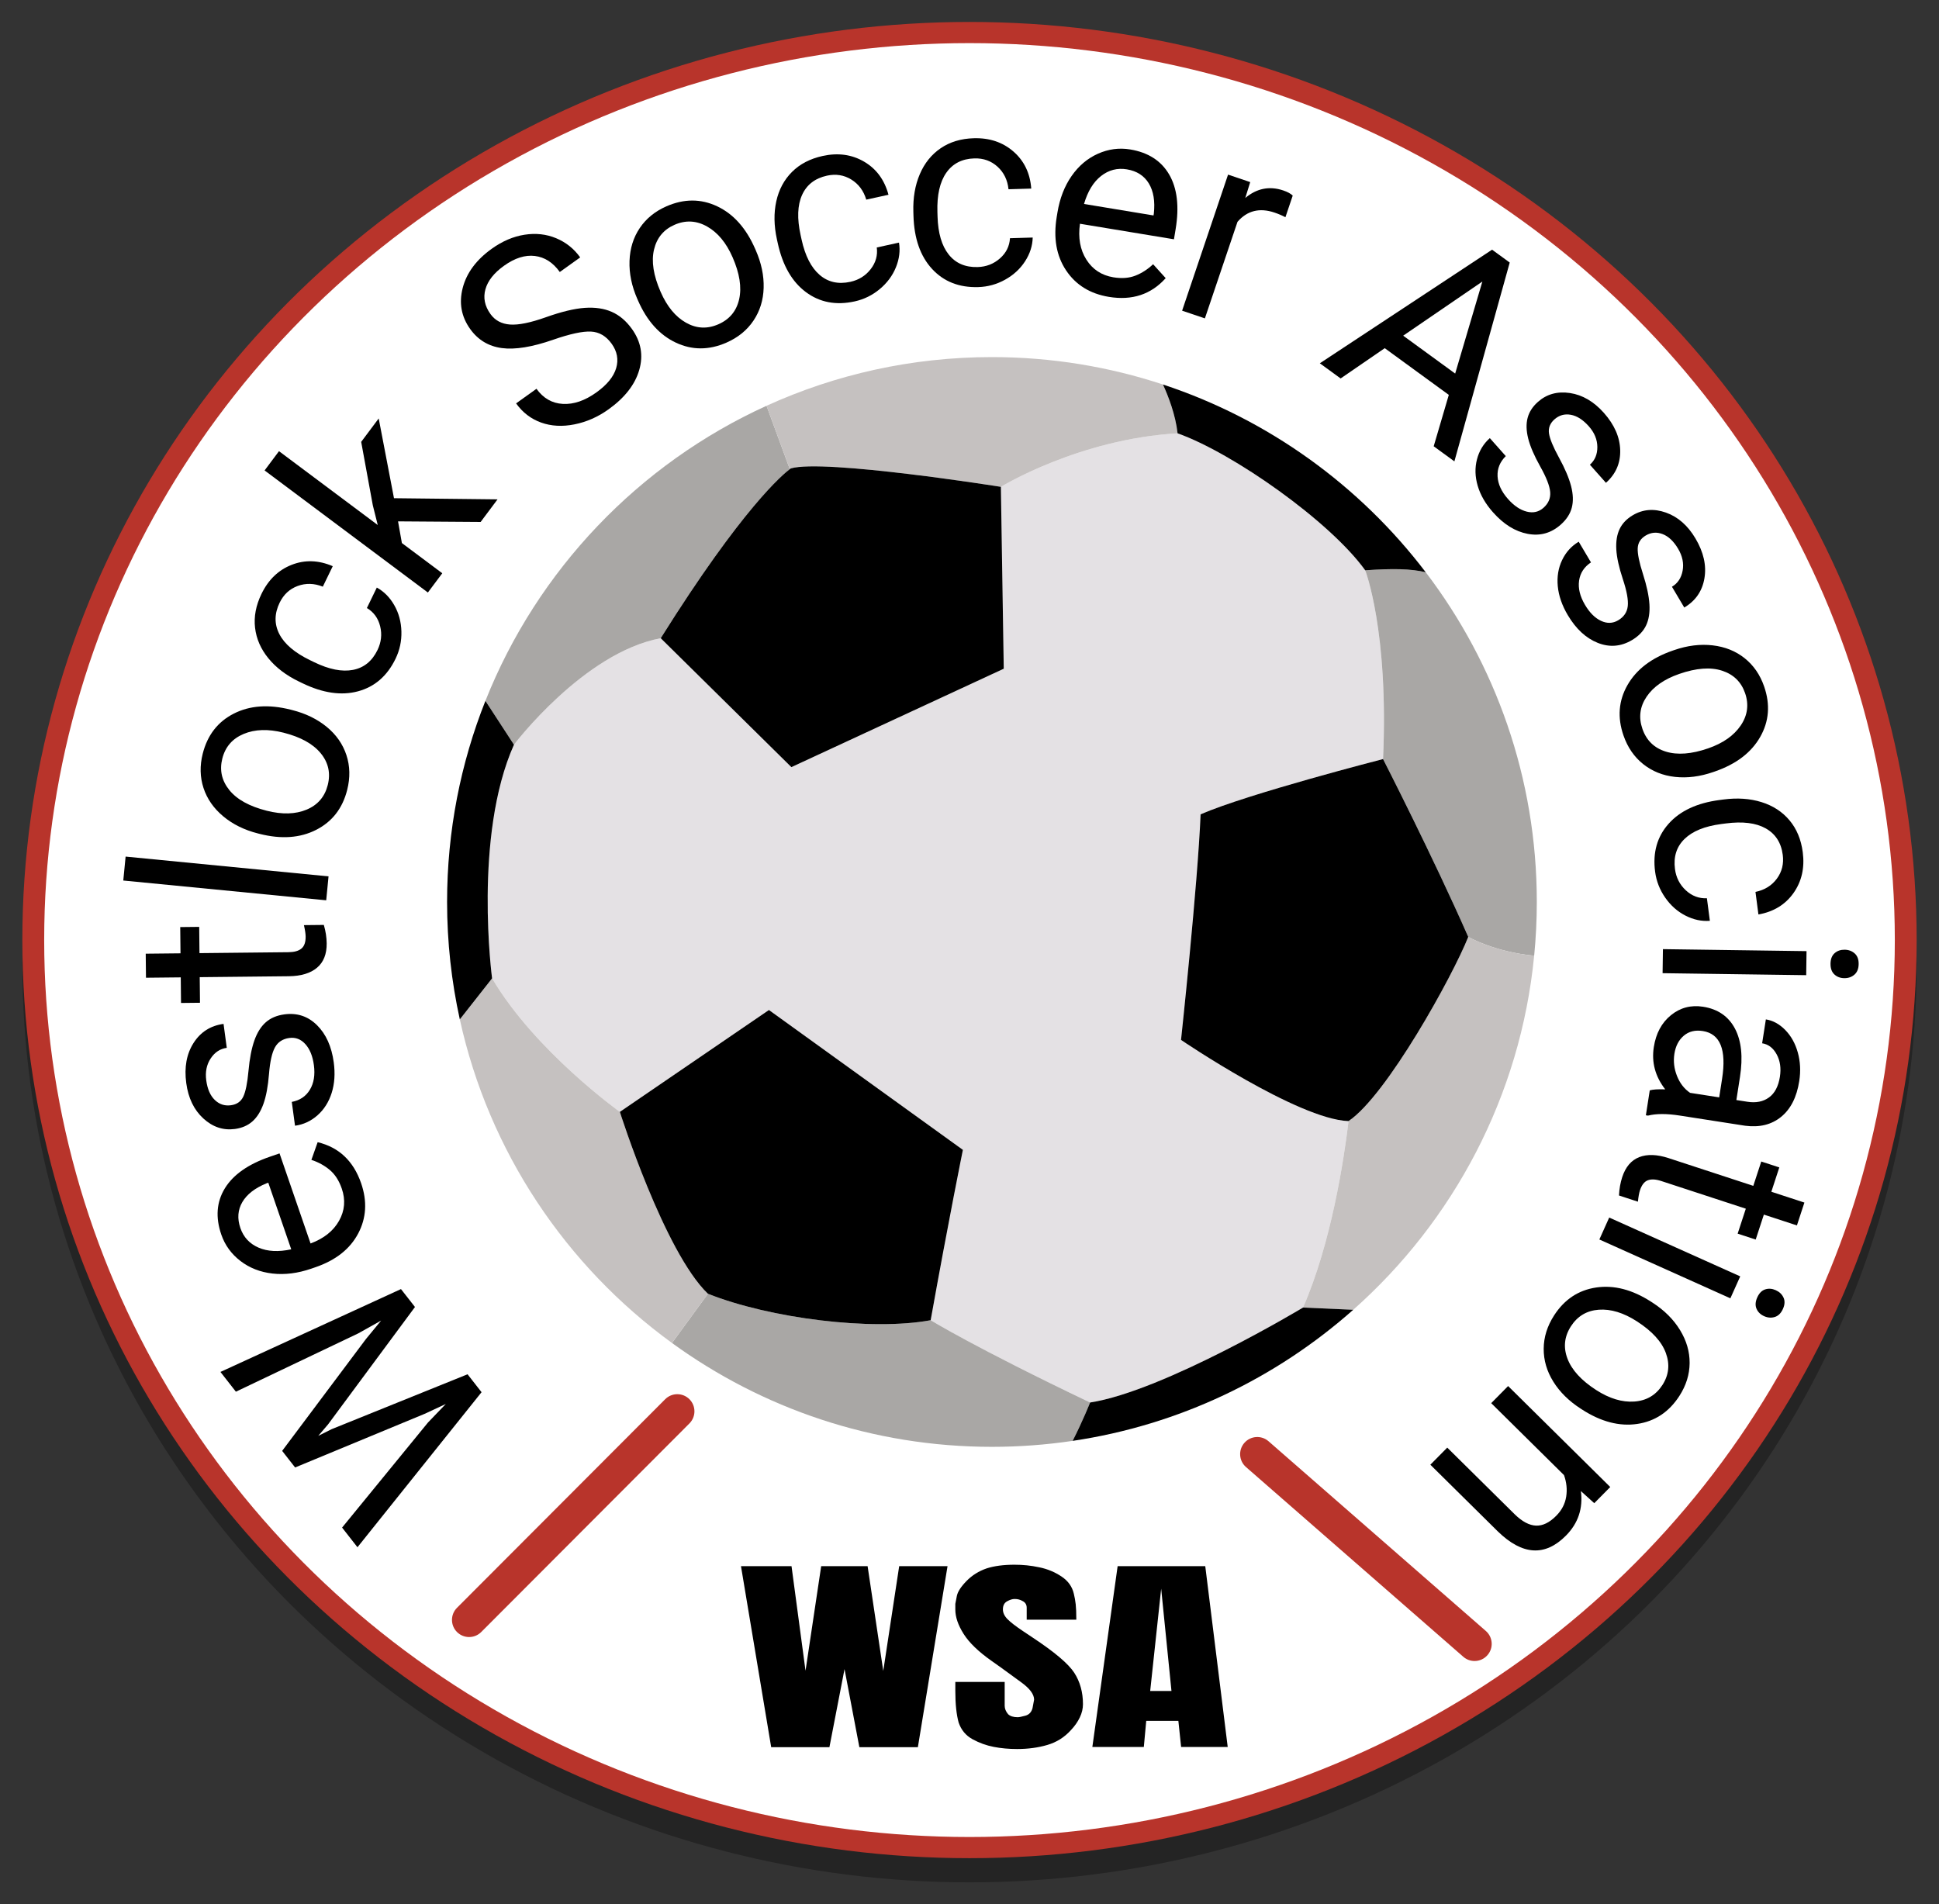 <?xml version="1.0" encoding="utf-8"?>
<!-- Generator: Adobe Illustrator 16.0.0, SVG Export Plug-In . SVG Version: 6.00 Build 0)  -->
<!DOCTYPE svg PUBLIC "-//W3C//DTD SVG 1.1//EN" "http://www.w3.org/Graphics/SVG/1.1/DTD/svg11.dtd">
<svg version="1.1" xmlns="http://www.w3.org/2000/svg" xmlns:xlink="http://www.w3.org/1999/xlink" x="0px" y="0px"
	 width="548.539px" height="538.748px" viewBox="0 0 548.539 538.748" enable-background="new 0 0 548.539 538.748"
	 xml:space="preserve">
<rect x="0" y="0" width="548.539" height="538.748" fill="#333333" stroke="none"/>
<g id="_x3C_Layer_x3E__copy" opacity="0.3">
	<ellipse cx="274.27" cy="272.793" rx="267.947" ry="259.746"/>
</g>
<g>
	<ellipse fill="#B8342B" cx="274.27" cy="265.955" rx="267.947" ry="259.746"/>
	<ellipse fill="#FFFFFF" cx="274.27" cy="265.955" rx="261.771" ry="253.757"/>
	<path fill="#E4E1E4" d="M333.135,122.592c-28.007,1.628-49.988,15.143-49.988,15.143l0.815,51.453l-60.083,27.843
		c0,0,0,0-36.96-36.473c-21.819,4.07-41.521,30.123-41.521,30.123c-11.561,25.889-6.188,66.107-6.188,66.107
		c12.212,20.678,36.147,37.775,36.147,37.775l42.171-28.819L272.4,325.31c0,0-4.07,20.027-9.118,48.195
		c0,0,12.374,7.652,45.102,23.283l3.094-3.419l-3.094,3.419c21.004-3.257,60.245-26.864,60.245-26.864
		c7.992-18.284,11.569-41.872,12.879-52.767c-0.005,0.002-0.011,0.007-0.016,0.011c-14.328-0.488-47.382-22.958-47.382-22.958
		s4.722-43.963,5.536-63.828c13.516-5.862,51.615-15.631,51.615-15.631c1.629-36.31-5.048-53.407-5.048-53.407
		C376.282,147.504,348.766,128.128,333.135,122.592z"/>
	<path d="M101.125,437.735l-4.348-5.562l24.291-29.718l5.047-5.252l-6.047,2.813l-36.581,15.15l-3.668-4.692l23.698-31.635
		l4.303-5.229l-6.501,3.635l-34.585,16.483l-4.371-5.591l51.071-23.441l3.963,5.069l-24.6,33.227l-2.764,3.232l3.805-1.9
		l38.434-15.524l3.962,5.07L101.125,437.735z"/>
	<path d="M89.256,358.507l-1.206,0.416c-3.811,1.313-7.459,1.772-10.945,1.378c-3.484-0.394-6.515-1.58-9.089-3.558
		c-2.573-1.978-4.376-4.462-5.407-7.452c-1.684-4.89-1.347-9.258,1.007-13.103c2.356-3.845,6.6-6.823,12.731-8.934l2.733-0.943
		l8.776,25.483c3.756-1.397,6.442-3.534,8.059-6.411c1.617-2.878,1.875-5.916,0.773-9.114c-0.782-2.271-1.918-4.031-3.408-5.282
		c-1.49-1.25-3.22-2.197-5.189-2.84l1.771-5.005c6.032,1.448,10.134,5.323,12.305,11.628c1.756,5.1,1.475,9.836-0.843,14.213
		S94.985,356.534,89.256,358.507z M75.899,334.603l-0.497,0.172c-3.273,1.335-5.556,3.106-6.847,5.313
		c-1.292,2.208-1.475,4.656-0.549,7.345c0.894,2.596,2.609,4.442,5.146,5.539c2.536,1.097,5.614,1.255,9.238,0.474L75.899,334.603z"
		/>
	<path d="M82.547,311.742c2.292-0.432,3.999-1.583,5.123-3.454c1.126-1.87,1.5-4.19,1.128-6.961c-0.345-2.55-1.147-4.526-2.41-5.927
		c-1.262-1.4-2.774-1.981-4.536-1.744c-1.86,0.251-3.213,1.133-4.059,2.643c-0.843,1.513-1.408,4.024-1.692,7.538
		s-0.813,6.343-1.583,8.487c-0.773,2.145-1.813,3.795-3.123,4.947c-1.31,1.154-2.957,1.864-4.942,2.132
		c-3.299,0.444-6.274-0.546-8.925-2.971c-2.651-2.425-4.264-5.764-4.837-10.015c-0.602-4.47,0.088-8.255,2.069-11.354
		c1.983-3.1,4.81-4.896,8.481-5.392l0.914,6.777c-1.885,0.255-3.405,1.257-4.558,3.008c-1.153,1.751-1.57,3.817-1.248,6.196
		c0.33,2.455,1.135,4.3,2.414,5.538c1.279,1.237,2.797,1.738,4.559,1.499c1.663-0.223,2.83-1.036,3.5-2.438s1.162-3.836,1.478-7.304
		c0.316-3.468,0.867-6.319,1.652-8.553c0.784-2.233,1.86-3.954,3.225-5.165c1.366-1.211,3.127-1.96,5.285-2.252
		c3.598-0.485,6.672,0.536,9.222,3.061c2.551,2.526,4.129,6.035,4.736,10.528c0.425,3.159,0.231,6.03-0.582,8.613
		c-0.814,2.583-2.152,4.699-4.014,6.347c-1.861,1.648-3.983,2.633-6.365,2.954L82.547,311.742z"/>
	<path d="M51.21,283.753l-0.075-7.243l-9.838,0.103l-0.072-6.802l9.838-0.103l-0.077-7.427l5.369-0.056l0.077,7.427l25.197-0.263
		c1.627-0.018,2.844-0.361,3.65-1.031c0.807-0.67,1.202-1.802,1.185-3.396c-0.007-0.784-0.169-1.861-0.484-3.231l5.633-0.059
		c0.519,1.784,0.788,3.522,0.805,5.213c0.032,3.04-0.883,5.341-2.744,6.904c-1.861,1.564-4.519,2.363-7.974,2.399l-25.196,0.264
		l0.075,7.243L51.21,283.753z"/>
	<path d="M92.943,247.936l-0.659,6.77l-57.407-5.596l0.66-6.77L92.943,247.936z"/>
	<path d="M73.459,235.917l-0.473-0.12c-3.858-0.976-7.141-2.596-9.848-4.861c-2.707-2.264-4.562-4.933-5.567-8.007
		c-1.004-3.073-1.076-6.309-0.218-9.707c1.328-5.252,4.26-9.03,8.793-11.335c4.534-2.305,9.883-2.678,16.048-1.119l0.473,0.119
		c3.834,0.971,7.092,2.56,9.775,4.767c2.683,2.208,4.536,4.864,5.558,7.967c1.022,3.104,1.095,6.39,0.218,9.859
		c-1.322,5.229-4.251,8.995-8.785,11.3C84.9,237.085,79.575,237.464,73.459,235.917z M75.464,229.37
		c4.368,1.105,8.126,1,11.273-0.316c3.148-1.315,5.143-3.636,5.984-6.963c0.847-3.351,0.179-6.351-2.003-9.002
		c-2.183-2.65-5.69-4.586-10.52-5.808c-4.32-1.093-8.075-0.974-11.266,0.356c-3.188,1.331-5.205,3.659-6.046,6.985
		c-0.823,3.256-0.164,6.216,1.977,8.882C67.004,226.168,70.538,228.124,75.464,229.37z"/>
	<path d="M85.551,193.289l-1.047-0.508c-3.56-1.726-6.414-3.9-8.564-6.523c-2.15-2.623-3.411-5.501-3.782-8.638
		s0.234-6.336,1.817-9.601c1.946-4.014,4.792-6.754,8.536-8.222c3.744-1.467,7.619-1.338,11.625,0.385l-2.809,5.79
		c-2.45-0.97-4.818-1.035-7.104-0.196c-2.284,0.84-3.989,2.417-5.112,4.733c-1.508,3.11-1.533,6.075-0.077,8.893
		c1.458,2.818,4.349,5.275,8.674,7.373l1.183,0.574c4.211,2.042,7.867,2.767,10.966,2.171c3.099-0.595,5.413-2.469,6.942-5.624
		c1.059-2.184,1.309-4.419,0.748-6.707c-0.559-2.288-1.811-4.011-3.752-5.171l2.808-5.79c2.042,1.127,3.692,2.799,4.954,5.018
		s1.928,4.688,2.001,7.406c0.073,2.718-0.48,5.291-1.656,7.717c-2.364,4.875-5.904,7.945-10.623,9.212
		C96.56,196.85,91.319,196.085,85.551,193.289z"/>
	<path d="M121.045,167.63l-46.193-34.54l4.074-5.448l27.938,20.89l-1.399-5.591l-3.286-17.929l4.954-6.626l4.324,22.562
		l29.295,0.327l-4.778,6.39l-23.369-0.165l1.086,6.137l11.427,8.545L121.045,167.63z"/>
	<path d="M151.771,109.993c1.924,2.687,4.415,4.112,7.473,4.278c3.059,0.166,6.212-0.915,9.46-3.242
		c3.029-2.169,4.899-4.463,5.61-6.881c0.71-2.417,0.286-4.715-1.274-6.894c-1.559-2.178-3.513-3.327-5.86-3.447
		c-2.348-0.12-5.9,0.646-10.657,2.297c-5.957,2.08-10.812,2.87-14.563,2.369c-3.75-0.501-6.734-2.298-8.949-5.392
		c-2.507-3.5-3.21-7.377-2.11-11.629c1.101-4.252,3.843-7.948,8.228-11.088c2.989-2.141,6.078-3.459,9.264-3.957
		c3.188-0.496,6.167-0.167,8.939,0.988s5.04,2.965,6.804,5.427l-5.77,4.132c-1.923-2.687-4.272-4.198-7.048-4.536
		c-2.774-0.338-5.687,0.585-8.736,2.769c-2.83,2.027-4.582,4.244-5.255,6.65c-0.672,2.407-0.2,4.74,1.418,6.999
		c1.297,1.812,3.146,2.805,5.547,2.978c2.402,0.174,5.783-0.515,10.144-2.067c4.36-1.553,8.01-2.434,10.949-2.646
		c2.939-0.211,5.5,0.165,7.682,1.126c2.181,0.962,4.082,2.573,5.7,4.833c2.58,3.603,3.271,7.472,2.073,11.609
		s-4.098,7.855-8.702,11.151c-2.99,2.141-6.199,3.554-9.627,4.239c-3.429,0.686-6.575,0.513-9.438-0.516
		c-2.862-1.029-5.22-2.836-7.071-5.421L151.771,109.993z"/>
	<path d="M180.492,85.017l-0.197-0.448c-1.597-3.646-2.332-7.232-2.204-10.759c0.126-3.526,1.095-6.629,2.906-9.309
		c1.81-2.679,4.32-4.722,7.531-6.128c4.962-2.174,9.744-2.178,14.345-0.013c4.603,2.166,8.179,6.161,10.731,11.985l0.196,0.447
		c1.587,3.623,2.333,7.171,2.234,10.644c-0.098,3.473-1.058,6.566-2.88,9.277c-1.822,2.712-4.373,4.786-7.651,6.222
		c-4.939,2.164-9.71,2.163-14.312-0.002C186.59,94.767,183.023,90.795,180.492,85.017z M186.892,82.582
		c1.808,4.128,4.198,7.031,7.167,8.708c2.969,1.679,6.026,1.829,9.17,0.451c3.166-1.387,5.125-3.755,5.879-7.106
		c0.752-3.35,0.13-7.307-1.869-11.87c-1.788-4.082-4.187-6.974-7.193-8.676c-3.007-1.702-6.082-1.865-9.226-0.489
		c-3.077,1.349-5.01,3.686-5.801,7.011C184.228,73.937,184.852,77.927,186.892,82.582z"/>
	<path d="M220.041,68.865l-0.25-1.137c-0.848-3.863-0.909-7.451-0.183-10.764c0.728-3.313,2.208-6.085,4.44-8.319
		c2.232-2.233,5.119-3.739,8.664-4.518c4.357-0.958,8.271-0.42,11.742,1.61c3.471,2.031,5.769,5.153,6.896,9.365l-6.285,1.381
		c-0.756-2.524-2.171-4.425-4.246-5.699c-2.075-1.274-4.368-1.635-6.882-1.083c-3.376,0.742-5.72,2.558-7.028,5.447
		c-1.311,2.89-1.45,6.682-0.418,11.376l0.282,1.284c1.005,4.572,2.7,7.891,5.086,9.955c2.386,2.064,5.292,2.721,8.715,1.968
		c2.37-0.521,4.28-1.709,5.729-3.566c1.449-1.856,2.027-3.906,1.736-6.148l6.285-1.381c0.379,2.3,0.089,4.632-0.872,6.997
		c-0.962,2.365-2.487,4.417-4.577,6.158c-2.089,1.74-4.451,2.9-7.084,3.479c-5.292,1.163-9.895,0.285-13.813-2.635
		C224.062,79.714,221.416,75.125,220.041,68.865z"/>
	<path d="M258.42,61.066l-0.034-1.164c-0.118-3.954,0.488-7.49,1.818-10.61c1.329-3.12,3.298-5.57,5.906-7.351
		c2.607-1.78,5.725-2.725,9.351-2.833c4.459-0.133,8.206,1.122,11.24,3.761c3.032,2.64,4.713,6.134,5.038,10.482l-6.433,0.19
		c-0.273-2.621-1.312-4.75-3.113-6.388c-1.803-1.637-3.989-2.417-6.563-2.341c-3.455,0.103-6.094,1.453-7.917,4.049
		s-2.664,6.297-2.521,11.101l0.039,1.314c0.139,4.68,1.188,8.255,3.151,10.726c1.962,2.472,4.694,3.655,8.198,3.551
		c2.427-0.072,4.522-0.886,6.291-2.441c1.769-1.556,2.718-3.462,2.847-5.72l6.432-0.19c-0.054,2.331-0.771,4.568-2.154,6.713
		c-1.384,2.146-3.264,3.879-5.64,5.202s-4.912,2.024-7.606,2.104c-5.416,0.161-9.776-1.556-13.084-5.152
		C260.359,72.473,258.611,67.473,258.42,61.066z"/>
	<path d="M298.948,61.341l0.208-1.26c0.657-3.977,1.988-7.404,3.991-10.283c2.004-2.878,4.487-4.98,7.452-6.305
		c2.964-1.324,6.006-1.729,9.126-1.213c5.103,0.843,8.785,3.216,11.048,7.116c2.262,3.901,2.865,9.05,1.808,15.447l-0.472,2.853
		l-26.591-4.394c-0.557,3.968,0.047,7.348,1.81,10.138c1.763,2.791,4.313,4.462,7.649,5.013c2.37,0.392,4.46,0.229,6.268-0.487
		c1.808-0.716,3.463-1.788,4.966-3.214l3.561,3.938c-4.143,4.619-9.502,6.385-16.08,5.298c-5.321-0.879-9.354-3.379-12.103-7.5
		C298.84,72.367,297.961,67.318,298.948,61.341z M326.329,60.955l0.086-0.519c0.382-3.515-0.092-6.365-1.42-8.551
		c-1.329-2.186-3.396-3.511-6.2-3.974c-2.709-0.448-5.148,0.184-7.319,1.892c-2.171,1.71-3.773,4.344-4.809,7.902L326.329,60.955z"
		/>
	<path d="M353.686,51.52l-1.397,4.483c3.274-2.725,6.851-3.434,10.73-2.125c1.253,0.424,2.149,0.911,2.688,1.463l-2.066,6.119
		c-0.92-0.495-1.948-0.936-3.087-1.319c-4.228-1.427-7.715-0.557-10.467,2.609l-9.226,27.324l-6.444-2.176l12.998-38.496
		L353.686,51.52z"/>
	<path d="M422.105,70.639l4.992,3.639l-15.653,56.247l-5.854-4.267l4.275-14.542l-18.126-13.211l-12.476,8.564l-5.884-4.289
		L422.105,70.639z M411.666,105.687l7.693-26.037l-22.401,15.316L411.666,105.687z"/>
	<path d="M425.984,129.039c-1.66,1.636-2.436,3.544-2.324,5.725c0.109,2.18,1.092,4.315,2.945,6.405
		c1.709,1.925,3.477,3.117,5.307,3.575c1.828,0.458,3.408,0.098,4.737-1.082c1.405-1.246,2.036-2.732,1.894-4.458
		s-1.074-4.126-2.798-7.2c-1.725-3.075-2.863-5.718-3.42-7.928c-0.555-2.21-0.611-4.16-0.168-5.847
		c0.442-1.688,1.414-3.196,2.913-4.525c2.49-2.21,5.513-3.047,9.065-2.513s6.753,2.406,9.6,5.615
		c2.993,3.374,4.531,6.9,4.615,10.578c0.083,3.678-1.261,6.746-4.031,9.205l-4.54-5.116c1.424-1.262,2.126-2.942,2.107-5.039
		c-0.021-2.096-0.826-4.043-2.421-5.84c-1.644-1.853-3.34-2.935-5.092-3.249s-3.291,0.119-4.621,1.298
		c-1.255,1.113-1.771,2.438-1.544,3.975c0.226,1.537,1.175,3.833,2.847,6.887c1.673,3.055,2.806,5.728,3.4,8.019
		c0.594,2.292,0.661,4.32,0.203,6.086c-0.458,1.767-1.501,3.372-3.13,4.817c-2.716,2.409-5.836,3.277-9.361,2.604
		c-3.527-0.674-6.794-2.707-9.803-6.099c-2.115-2.384-3.556-4.875-4.321-7.472c-0.765-2.598-0.835-5.101-0.209-7.507
		c0.626-2.407,1.838-4.408,3.635-6.002L425.984,129.039z"/>
	<path d="M450.083,159.107c-1.939,1.293-3.062,3.021-3.366,5.182c-0.304,2.162,0.257,4.443,1.683,6.847
		c1.313,2.213,2.824,3.718,4.533,4.514c1.709,0.796,3.328,0.741,4.857-0.166c1.614-0.958,2.515-2.298,2.703-4.019
		c0.186-1.721-0.276-4.254-1.388-7.6c-1.11-3.345-1.729-6.156-1.857-8.431c-0.128-2.276,0.186-4.201,0.94-5.774
		c0.755-1.574,1.994-2.871,3.716-3.893c2.864-1.699,5.99-1.95,9.378-0.753c3.388,1.197,6.176,3.64,8.365,7.33
		c2.3,3.879,3.145,7.632,2.531,11.26c-0.615,3.627-2.515,6.386-5.701,8.276l-3.488-5.882c1.636-0.97,2.643-2.487,3.021-4.549
		s-0.046-4.126-1.272-6.193c-1.263-2.129-2.725-3.514-4.385-4.153c-1.661-0.64-3.255-0.506-4.783,0.401
		c-1.442,0.856-2.199,2.059-2.268,3.611c-0.07,1.551,0.428,3.985,1.493,7.302c1.064,3.315,1.671,6.154,1.821,8.517
		c0.149,2.362-0.167,4.367-0.95,6.015c-0.784,1.648-2.112,3.027-3.986,4.138c-3.122,1.852-6.351,2.114-9.685,0.786
		c-3.335-1.328-6.159-3.942-8.473-7.842c-1.626-2.741-2.568-5.459-2.829-8.155s0.145-5.166,1.215-7.411
		c1.069-2.245,2.638-3.98,4.705-5.207L450.083,159.107z"/>
	<path d="M473.147,184.083l0.461-0.16c3.762-1.303,7.395-1.751,10.9-1.345c3.506,0.406,6.522,1.618,9.049,3.636
		c2.527,2.017,4.364,4.681,5.513,7.994c1.773,5.119,1.398,9.886-1.126,14.301c-2.523,4.416-6.789,7.665-12.798,9.746l-0.461,0.16
		c-3.738,1.295-7.334,1.757-10.787,1.384c-3.455-0.373-6.461-1.575-9.02-3.607c-2.56-2.032-4.424-4.739-5.596-8.121
		c-1.767-5.095-1.387-9.851,1.137-14.266C462.943,189.39,467.187,186.149,473.147,184.083z M475.066,190.657
		c-4.258,1.475-7.341,3.626-9.248,6.454c-1.909,2.827-2.301,5.862-1.178,9.105c1.132,3.266,3.338,5.407,6.617,6.424
		c3.279,1.016,7.273,0.709,11.981-0.921c4.21-1.459,7.283-3.62,9.219-6.483c1.935-2.863,2.342-5.916,1.219-9.158
		c-1.101-3.173-3.276-5.286-6.528-6.338C483.896,188.687,479.868,188.993,475.066,190.657z"/>
	<path d="M486.441,226.335l1.154-0.151c3.922-0.513,7.502-0.265,10.739,0.746c3.237,1.01,5.872,2.723,7.905,5.14
		c2.033,2.417,3.285,5.423,3.756,9.021c0.578,4.423-0.294,8.276-2.616,11.56c-2.322,3.283-5.631,5.303-9.925,6.063l-0.834-6.38
		c2.58-0.536,4.596-1.782,6.044-3.738c1.448-1.957,2.005-4.211,1.671-6.764c-0.448-3.427-2.056-5.918-4.82-7.472
		c-2.767-1.555-6.532-2.02-11.298-1.396l-1.304,0.17c-4.643,0.607-8.094,2.01-10.356,4.21c-2.263,2.199-3.166,5.037-2.711,8.513
		c0.314,2.406,1.334,4.411,3.059,6.016c1.725,1.603,3.717,2.356,5.977,2.259l0.834,6.38c-2.324,0.181-4.623-0.31-6.896-1.471
		c-2.272-1.162-4.187-2.858-5.74-5.09c-1.555-2.232-2.507-4.684-2.856-7.358c-0.702-5.372,0.569-9.883,3.816-13.533
		C475.286,229.408,480.087,227.167,486.441,226.335z"/>
	<path d="M510.969,275.89l-40.627-0.565l0.094-6.801l40.628,0.564L510.969,275.89z M521.847,268.686
		c1.127,0.016,2.073,0.366,2.84,1.051c0.767,0.686,1.141,1.688,1.122,3.013c-0.018,1.323-0.42,2.322-1.205,2.998
		c-0.786,0.676-1.742,1.006-2.868,0.99c-1.127-0.016-2.061-0.372-2.802-1.068c-0.742-0.696-1.104-1.707-1.085-3.03
		c0.019-1.324,0.408-2.318,1.169-2.98C519.777,268.994,520.72,268.67,521.847,268.686z"/>
	<path d="M490.826,291.025c1.818,3.457,2.287,8.008,1.41,13.652l-1.019,6.539l3.153,0.491c2.399,0.373,4.42-0.031,6.062-1.215
		c1.641-1.184,2.674-3.145,3.101-5.88c0.373-2.398,0.067-4.506-0.917-6.32c-0.984-1.816-2.354-2.86-4.111-3.133l1.053-6.759
		c2.003,0.313,3.83,1.31,5.481,2.994c1.65,1.683,2.835,3.802,3.552,6.357s0.854,5.261,0.409,8.119
		c-0.705,4.53-2.415,7.897-5.128,10.105c-2.712,2.208-6.104,3.043-10.176,2.509l-18.478-2.875c-3.687-0.574-6.689-0.57-9.01,0.012
		l-0.593-0.092l1.097-7.049c0.853-0.266,2.311-0.36,4.378-0.286c-2.829-3.641-3.906-7.629-3.23-11.964
		c0.603-3.875,2.216-6.881,4.842-9.015c2.625-2.135,5.656-2.934,9.095-2.398C485.978,285.47,488.987,287.538,490.826,291.025z
		 M476.342,293.013c-1.432,1.215-2.317,2.926-2.661,5.13c-0.328,2.107-0.082,4.192,0.736,6.255c0.819,2.063,2.054,3.655,3.703,4.781
		l8.237,1.282l0.819-5.268c1.282-8.235-0.539-12.737-5.461-13.502C479.563,291.355,477.771,291.796,476.342,293.013z"/>
	<path d="M503.363,330.276l-2.254,6.885l9.351,3.061l-2.116,6.465l-9.351-3.061l-2.311,7.058l-5.103-1.669l2.311-7.061
		l-23.947-7.838c-1.546-0.506-2.81-0.57-3.788-0.195c-0.979,0.376-1.717,1.321-2.213,2.836c-0.243,0.744-0.436,1.816-0.578,3.215
		l-5.353-1.753c0.081-1.856,0.384-3.588,0.91-5.196c0.946-2.889,2.551-4.773,4.815-5.657s5.039-0.788,8.322,0.286l23.946,7.84
		l2.254-6.885L503.363,330.276z"/>
	<path d="M489.52,367.308l-37.065-16.643l2.786-6.205l37.065,16.643L489.52,367.308z M502.363,365.014
		c1.028,0.46,1.758,1.156,2.189,2.092c0.432,0.931,0.377,2.001-0.165,3.209c-0.543,1.208-1.309,1.966-2.298,2.274
		c-0.989,0.308-1.997,0.231-3.024-0.23c-1.028-0.46-1.743-1.158-2.147-2.092c-0.404-0.935-0.335-2.005,0.207-3.213
		s1.294-1.966,2.255-2.272C500.342,364.474,501.336,364.552,502.363,365.014z"/>
	<path d="M467.079,368.268l0.411,0.264c3.346,2.157,5.939,4.74,7.781,7.751c1.843,3.009,2.749,6.131,2.721,9.365
		c-0.029,3.232-0.992,6.322-2.892,9.269c-2.935,4.554-6.919,7.199-11.951,7.937c-5.032,0.736-10.221-0.617-15.565-4.062l-0.41-0.265
		c-3.324-2.144-5.906-4.689-7.743-7.638c-1.837-2.949-2.745-6.057-2.725-9.324c0.021-3.268,1.001-6.404,2.94-9.412
		c2.922-4.534,6.898-7.168,11.931-7.905S461.777,364.85,467.079,368.268z M463.09,373.832c-3.788-2.44-7.383-3.54-10.785-3.298
		c-3.401,0.241-6.033,1.805-7.893,4.689c-1.872,2.905-2.197,5.961-0.974,9.171c1.222,3.208,3.928,6.162,8.115,8.862
		c3.745,2.414,7.342,3.499,10.789,3.257s6.101-1.806,7.96-4.69c1.819-2.822,2.14-5.838,0.962-9.047S467.362,376.586,463.09,373.832z
		"/>
	<path d="M451.014,425.273l-3.788-3.434c0.642,4.908-0.762,9.104-4.208,12.592c-5.911,5.979-12.338,5.59-19.279-1.169
		l-19.095-18.876l4.781-4.837l19.122,18.901c2.101,2.041,4.101,3.098,6.003,3.168c1.901,0.07,3.809-0.861,5.722-2.798
		c1.552-1.568,2.485-3.368,2.802-5.397c0.318-2.031,0.11-4.063-0.624-6.099l-20.591-20.354l4.782-4.838l28.896,28.564
		L451.014,425.273z"/>
	<path fill="#A9A7A5" d="M223.439,132.724l-6.592-17.923c-36.136,16.446-64.805,46.435-79.525,83.484
		c1.967,3.019,4.586,7.04,8.076,12.395c0,0,19.701-26.052,41.521-30.123C210.06,143.62,221.573,134.122,223.439,132.724z"/>
	<path fill="#A9A7A5" d="M403.335,161.897c-4.32-1.011-9.262-1.092-17.12-0.553c0,0,6.677,17.097,5.048,53.407
		c0,0,14.166,27.68,24.099,50.313c0,0,7.342,4.242,18.652,5.318c0.49-5.003,0.746-10.075,0.746-15.206
		C434.76,220.116,423.048,187.796,403.335,161.897z"/>
	<path fill="#A9A7A5" d="M200.27,366.016l-10.167,13.931c25.418,18.475,56.692,29.38,90.518,29.38c7.756,0,15.377-0.58,22.826-1.687
		c2.958-5.832,4.938-10.852,4.938-10.852c-32.728-15.631-45.102-23.283-45.102-23.283
		C246.675,376.598,217.854,373.017,200.27,366.016z"/>
	<path fill="#C5C1C0" d="M280.621,101.026c-22.746,0-44.338,4.931-63.774,13.775l6.592,17.923c0.182-0.136,0.277-0.199,0.277-0.199
		c9.281-2.768,59.43,5.21,59.43,5.21s21.981-13.514,49.988-15.143c-0.58-5.223-2.594-10.431-4.135-13.811
		C313.783,103.755,297.521,101.026,280.621,101.026z"/>
	<path fill="#C5C1C0" d="M415.361,265.063c-4.395,11.067-23.104,44.907-33.853,52.094c-1.31,10.895-4.887,34.482-12.879,52.767
		c5.433,0.24,10.128,0.449,14.197,0.629c28.292-25.084,47.293-60.408,51.187-100.171
		C422.703,269.306,415.361,265.063,415.361,265.063z"/>
	<path fill="#C5C1C0" d="M175.357,314.563c0,0-23.936-17.098-36.147-37.775l-9.13,11.607c8.222,37.433,30.041,69.762,60.023,91.552
		l10.167-13.931C187.896,354.13,175.357,314.563,175.357,314.563z"/>
	<path d="M386.215,161.344c7.858-0.539,12.8-0.458,17.12,0.553c-18.652-24.503-44.471-43.25-74.335-53.116
		c1.541,3.38,3.555,8.587,4.135,13.811C348.766,128.128,376.282,147.504,386.215,161.344z"/>
	<path d="M308.385,396.788c0,0-1.979,5.02-4.938,10.852c30.21-4.484,57.557-17.738,79.38-37.087
		c-4.069-0.18-8.765-0.389-14.197-0.629C368.63,369.924,329.389,393.531,308.385,396.788z"/>
	<path d="M137.322,198.285c-6.993,17.603-10.842,36.796-10.842,56.891c0,11.406,1.25,22.52,3.6,33.219l9.13-11.607
		c0,0-5.373-40.218,6.188-66.107C141.908,205.325,139.29,201.304,137.322,198.285z"/>
	<path d="M223.716,132.524c0,0-0.095,0.063-0.277,0.199c-1.866,1.398-13.379,10.896-36.521,47.834
		c36.96,36.473,36.96,36.473,36.96,36.473l60.083-27.843l-0.815-51.453C283.146,137.735,232.997,129.756,223.716,132.524z"/>
	<path d="M391.263,214.751c0,0-38.1,9.769-51.615,15.631c-0.814,19.865-5.536,63.828-5.536,63.828s33.054,22.47,47.382,22.958
		c0.005-0.004,0.011-0.009,0.016-0.011c10.749-7.187,29.458-41.026,33.853-52.094C405.429,242.431,391.263,214.751,391.263,214.751z
		"/>
	<path d="M175.357,314.563c0,0,12.538,39.567,24.912,51.453c17.585,7.001,46.405,10.582,63.013,7.489
		c5.048-28.168,9.118-48.195,9.118-48.195l-54.872-39.566L175.357,314.563z"/>
	<path fill="#B8342B" d="M132.711,463.139c-1.238,0-2.478-0.472-3.423-1.416c-1.895-1.891-1.897-4.96-0.007-6.854l58.898-59.012
		c1.89-1.894,4.959-1.898,6.853-0.007c1.895,1.89,1.897,4.959,0.007,6.854l-58.898,59.012
		C135.194,462.664,133.953,463.139,132.711,463.139z"/>
	<path fill="#B8342B" d="M417.15,469.92c-1.132,0-2.267-0.395-3.186-1.197l-61.474-53.674c-2.016-1.76-2.224-4.821-0.463-6.838
		c1.76-2.017,4.822-2.223,6.838-0.462l61.474,53.674c2.016,1.76,2.224,4.821,0.463,6.838
		C419.845,469.357,418.501,469.92,417.15,469.92z"/>
	<path d="M209.621,443.081h14.298l3.963,29.589l4.43-29.589h13.131l4.43,29.647l4.507-29.647h13.676l-8.392,51.218h-16.552
		l-4.197-22.091l-4.273,22.091h-16.474L209.621,443.081z"/>
	<path d="M304.488,458.234H290.45v-0.733c0-0.499,0-1,0-1.5c0-0.577,0-0.961,0-1.153c0-0.885-0.395-1.52-1.185-1.903
		c-0.641-0.385-1.38-0.577-2.218-0.577c-0.641,0-1.355,0.222-2.146,0.664c-0.789,0.441-1.182,1.202-1.182,2.278
		c0,0.96,0.434,1.884,1.302,2.768c0.869,0.885,2.34,2.019,4.415,3.402l2.677,1.789c6.224,4.115,10.155,7.44,11.795,9.979
		s2.46,5.499,2.46,8.883c0,1.269-0.302,2.528-0.903,3.777c-0.602,1.25-1.433,2.433-2.491,3.548c-1.829,2.038-4.057,3.441-6.68,4.21
		c-2.624,0.769-5.477,1.154-8.557,1.154c-2.312,0-4.516-0.202-6.609-0.605c-2.094-0.404-4.092-1.125-5.993-2.163
		c-1.902-1.039-3.215-2.615-3.937-4.73c-0.625-2.268-0.938-5.248-0.938-8.94v-2.54h13.965v0.233c0,1.384,0,2.662,0,3.835
		c0,1.174,0,2.067,0,2.683c0,0.808,0.319,1.597,0.957,2.364c0.589,0.577,1.498,0.865,2.725,0.865c0.394,0,1.117-0.144,2.173-0.432
		c1.055-0.288,1.729-1.01,2.024-2.163l0.442-2.365c0-1.5-1.182-3.115-3.545-4.845l-5.86-4.269l-2.606-1.846
		c-3.715-2.614-6.355-5.162-7.923-7.642c-1.568-2.48-2.352-4.778-2.352-6.894c0-0.807,0-1.345,0-1.615l0.436-2.249
		c0.242-1.191,1.149-2.596,2.725-4.211c1.573-1.615,3.476-2.807,5.705-3.575c2.18-0.693,4.796-1.039,7.849-1.039
		c1.21,0,2.384,0.058,3.523,0.174c1.138,0.115,2.337,0.308,3.597,0.576c2.229,0.461,4.287,1.317,6.178,2.567
		c1.889,1.249,3.063,2.894,3.523,4.931C304.257,452.964,304.488,454.274,304.488,458.234z"/>
	<path d="M316.178,443.081h24.787l6.353,51.161h-13.183l-0.777-7.383h-9.09l-0.681,7.383h-14.561L316.178,443.081z M325.385,478.403
		h6.021l-2.912-28.94L325.385,478.403z"/>
</g>
</svg>
